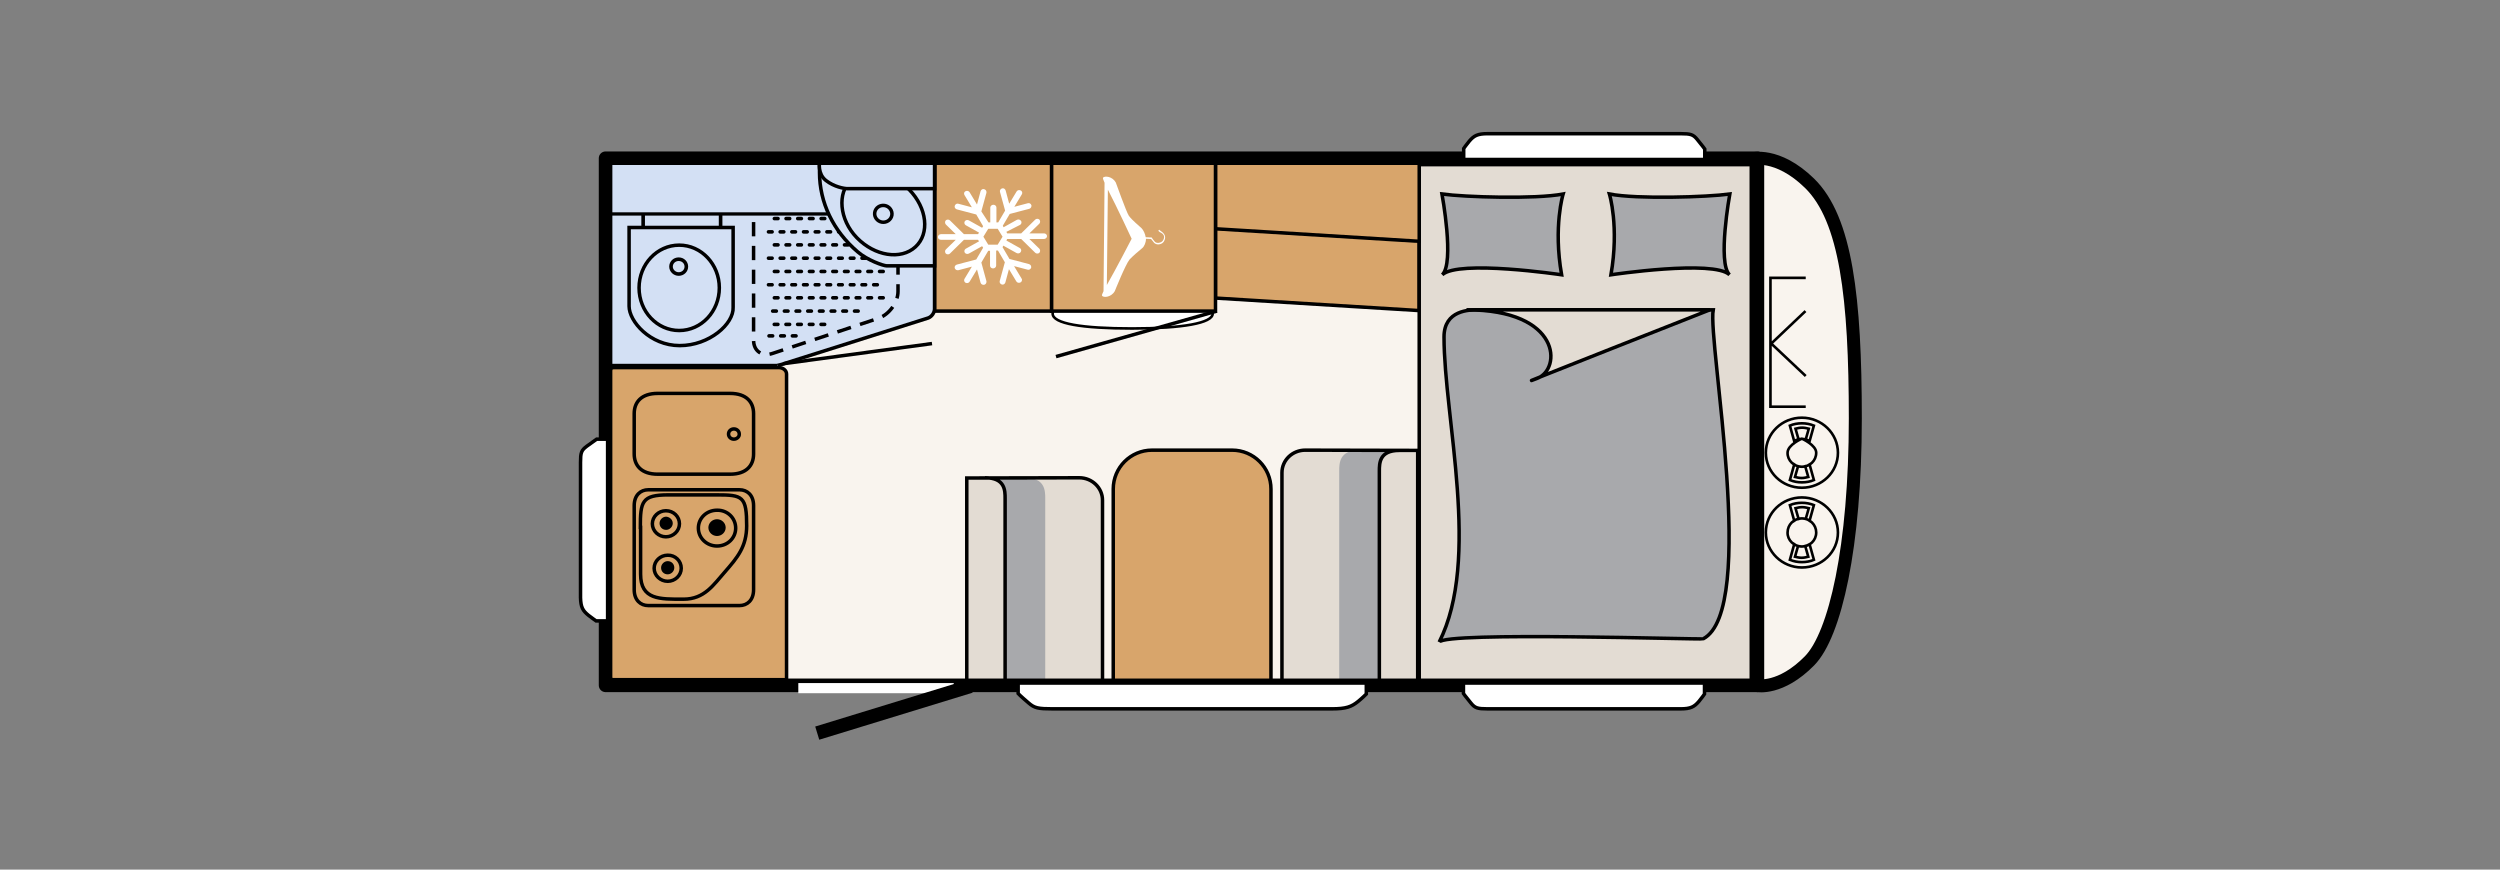 <?xml version="1.0" encoding="utf-8"?>
<!-- Generator: Adobe Illustrator 25.3.1, SVG Export Plug-In . SVG Version: 6.00 Build 0)  -->
<svg version="1.1" id="Ebene_1" xmlns="http://www.w3.org/2000/svg" xmlns:xlink="http://www.w3.org/1999/xlink" x="0px" y="0px"
	 viewBox="0 0 978 340.2" style="enable-background:new 0 0 978 340.2;" xml:space="preserve">
<rect x="0" y="0" width="978" height="340.2" fill="#808080" stroke="none"/>
<style type="text/css">
	.st0{fill:#F9F4EE;}
	.st1{clip-path:url(#SVGID_2_);fill:#F9F4EE;}
	.st2{clip-path:url(#SVGID_2_);fill:none;stroke:#000000;stroke-width:5.086;stroke-linecap:square;stroke-linejoin:round;}
	.st3{clip-path:url(#SVGID_2_);fill:#D8A56B;}
	.st4{clip-path:url(#SVGID_2_);fill:none;stroke:#000000;stroke-width:1.371;}
	.st5{clip-path:url(#SVGID_2_);fill:#E3DCD3;}
	.st6{clip-path:url(#SVGID_2_);fill:none;stroke:#000000;stroke-width:1.375;}
	.st7{clip-path:url(#SVGID_2_);fill:#FFFFFF;}
	.st8{clip-path:url(#SVGID_2_);fill:none;stroke:#000000;stroke-width:1.029;}
	.st9{clip-path:url(#SVGID_2_);fill:#A8A9AC;}
	.st10{clip-path:url(#SVGID_2_);}
	.st11{clip-path:url(#SVGID_2_);fill:#D3E0F4;}
	.st12{clip-path:url(#SVGID_2_);fill:none;stroke:#000000;stroke-width:1.385;}
	.st13{clip-path:url(#SVGID_2_);fill:none;stroke:#000000;stroke-width:1.371;stroke-dasharray:5.586,3.724,5.586,3.724;}
	.st14{clip-path:url(#SVGID_2_);fill:none;stroke:#000000;stroke-width:1.411;}
	.st15{clip-path:url(#SVGID_2_);fill:none;stroke:#000000;stroke-width:1.287;}
	
		.st16{clip-path:url(#SVGID_2_);fill:none;stroke:#000000;stroke-width:1.407;stroke-linecap:round;stroke-dasharray:1.407,3.166,1.407,3.166;}
	.st17{clip-path:url(#SVGID_2_);fill:none;stroke:#000000;stroke-width:1.393;}
	.st18{clip-path:url(#SVGID_2_);fill:none;stroke:#000000;stroke-width:1.371;stroke-linecap:round;stroke-linejoin:round;}
	.st19{clip-path:url(#SVGID_2_);fill:none;stroke:#000000;stroke-width:5.314;stroke-linejoin:round;}
	.st20{clip-path:url(#SVGID_2_);fill:none;stroke:#FFFFFF;stroke-width:3.967;}
	.st21{clip-path:url(#SVGID_2_);fill:none;stroke:#000000;stroke-width:5.392;}
</style>
<rect x="236.9" y="61.9" class="st0" width="450.6" height="206.2"/>
<g>
	<defs>
		<rect id="SVGID_1_" x="216.9" y="0" width="761.1" height="340.2"/>
	</defs>
	<clipPath id="SVGID_2_">
		<use xlink:href="#SVGID_1_"  style="overflow:visible;"/>
	</clipPath>
	<path class="st1" d="M687.5,268.2c0,0,9.1,1.8,20.4-9.7c10-10.2,17.9-44.6,17.9-94.8c0-47.1-3.6-78-17.9-92
		c-12.7-12.4-22.7-9.5-22.7-9.5h2.2l0,191.5L687.5,268.2z"/>
	<path class="st2" d="M687.5,268.2c0,0,9.1,1.8,20.4-9.7c10-10.2,17.9-44.6,17.9-94.8c0-47.1-3.6-78-17.9-92
		c-12.7-12.4-22.7-9.5-22.7-9.5h2.2l0,191.5L687.5,268.2z"/>
	<polygon class="st3" points="555.2,90.7 555.2,121.5 475.5,116.6 475.5,83.7 	"/>
	<polygon class="st4" points="555.2,90.7 555.2,121.5 475.5,116.6 475.5,83.7 	"/>
	<rect x="555.2" y="64.4" class="st5" width="129.9" height="202.1"/>
	<rect x="555.2" y="64.4" class="st6" width="129.9" height="202.1"/>
	<path class="st7" d="M474.4,122.7c0,3.7-11.8,5.8-31.5,5.8c-19.7,0-31.1-1.9-31.1-5.8c0-4.6,11.4-4.2,31.1-4.2
		C462.6,118.5,474.4,118.1,474.4,122.7"/>
	<path class="st8" d="M474.4,122.7c0,3.7-11.8,5.8-31.5,5.8c-19.7,0-31.1-1.9-31.1-5.8c0-4.6,11.4-4.2,31.1-4.2
		C462.6,118.5,474.4,118.1,474.4,122.7z"/>
	<line class="st4" x1="476" y1="121.7" x2="413.1" y2="139.5"/>
	<path class="st9" d="M564.1,75.9c8.8,1.2,36.4,2.1,47.4,0c0,0-3.9,12.7-0.6,31.6c0,0-40.4-6-46.7,0
		C569.1,102.9,564.1,75.9,564.1,75.9"/>
	<path class="st4" d="M564.1,75.9c8.8,1.2,36.4,2.1,47.4,0c0,0-3.9,12.7-0.6,31.6c0,0-40.4-6-46.7,0
		C569.1,102.9,564.1,75.9,564.1,75.9z"/>
	<path class="st9" d="M676.7,75.9c-8.7,1.2-36.2,2.1-47.1,0c0,0,3.9,12.7,0.6,31.6c0,0,40.2-6,46.4,0
		C671.8,102.9,676.7,75.9,676.7,75.9"/>
	<path class="st4" d="M676.7,75.9c-8.7,1.2-36.2,2.1-47.1,0c0,0,3.9,12.7,0.6,31.6c0,0,40.2-6,46.4,0
		C671.8,102.9,676.7,75.9,676.7,75.9z"/>
	<path class="st9" d="M670.2,121.2c-2.2,12.6,17.6,117.4-3.9,128.7c-0.7,0.4-101.2-2.9-103.3,1.3c16.4-32.4,1.9-87.6,1.9-119.4
		c0-10.6,10.1-10.6,13.2-10.6H670.2z"/>
	<path class="st4" d="M670.2,121.2c-2.2,12.6,17.6,117.4-3.9,128.7c-0.7,0.4-101.2-2.9-103.3,1.3c16.4-32.4,1.9-87.6,1.9-119.4
		c0-10.6,10.1-10.6,13.2-10.6H670.2z"/>
	<path class="st5" d="M573.7,121.2h95.2c0,0-85.5,33.7-67.5,26.8C610.9,144.4,610.9,121.2,573.7,121.2"/>
	<path class="st4" d="M573.7,121.2h95.2c0,0-85.5,33.7-67.5,26.8C610.9,144.4,610.9,121.2,573.7,121.2z"/>
	<path class="st3" d="M238.7,146.3c0-1.4-0.1-2.5,1.4-2.5h64.6c1.6,0,3,1.1,3,2.5v119.6h-67.7c-1.6,0-1.4-1.1-1.4-2.5V146.3z"/>
	<path class="st4" d="M238.7,146.3c0-1.4-0.1-2.5,1.4-2.5h64.6c1.6,0,3,1.1,3,2.5v119.6h-67.7c-1.6,0-1.4-1.1-1.4-2.5V146.3z"/>
	<path class="st3" d="M257.3,185.5c-6.5,0-9.2-3.5-9.2-7.9v-15.8c0-4.4,2.7-7.9,9.2-7.9h28.3c6.5,0,9.2,3.5,9.2,7.9v15.8
		c0,4.4-2.7,7.9-9.2,7.9H257.3z"/>
	<path class="st4" d="M257.3,185.5c-6.5,0-9.2-3.5-9.2-7.9v-15.8c0-4.4,2.7-7.9,9.2-7.9h28.3c6.5,0,9.2,3.5,9.2,7.9v15.8
		c0,4.4-2.7,7.9-9.2,7.9H257.3z"/>
	<path class="st3" d="M287.1,171.8c-1.2,0-2.1-0.9-2.1-2c0-1.1,0.9-2,2.1-2c1.2,0,2.1,0.9,2.1,2
		C289.3,170.8,288.3,171.8,287.1,171.8"/>
	<path class="st4" d="M287.1,171.8c-1.2,0-2.1-0.9-2.1-2c0-1.1,0.9-2,2.1-2c1.2,0,2.1,0.9,2.1,2
		C289.3,170.8,288.3,171.8,287.1,171.8z"/>
	<path class="st3" d="M294.8,230.7c0,4.1-2.5,6.2-5.5,6.2h-35.7c-3,0-5.5-2.1-5.5-6.2v-32.9c0-4.1,2.5-6.2,5.5-6.2h35.7
		c3,0,5.5,2.1,5.5,6.2V230.7z"/>
	<path class="st4" d="M294.8,230.7c0,4.1-2.5,6.2-5.5,6.2h-35.7c-3,0-5.5-2.1-5.5-6.2v-32.9c0-4.1,2.5-6.2,5.5-6.2h35.7
		c3,0,5.5,2.1,5.5,6.2V230.7z"/>
	<path class="st3" d="M287.8,206.6c0,3.9-3.2,7-7.3,7c-4,0-7.3-3.1-7.3-7c0-3.9,3.2-7,7.3-7C284.6,199.5,287.8,202.7,287.8,206.6"/>
	<path class="st4" d="M287.8,206.6c0,3.9-3.2,7-7.3,7c-4,0-7.3-3.1-7.3-7c0-3.9,3.2-7,7.3-7C284.6,199.5,287.8,202.7,287.8,206.6z"
		/>
	<path class="st10" d="M283.2,206.4c0,1.4-1.2,2.6-2.7,2.6c-1.5,0-2.7-1.2-2.7-2.6c0-1.4,1.2-2.6,2.7-2.6
		C282,203.8,283.2,205,283.2,206.4"/>
	<path class="st4" d="M283.2,206.4c0,1.4-1.2,2.6-2.7,2.6c-1.5,0-2.7-1.2-2.7-2.6c0-1.4,1.2-2.6,2.7-2.6
		C282,203.8,283.2,205,283.2,206.4z"/>
	<path class="st3" d="M266.5,222.3c0,2.8-2.4,5.1-5.3,5.1c-2.9,0-5.3-2.3-5.3-5.1c0-2.8,2.4-5.1,5.3-5.1
		C264.1,217.1,266.5,219.4,266.5,222.3"/>
	<path class="st4" d="M266.5,222.3c0,2.8-2.4,5.1-5.3,5.1c-2.9,0-5.3-2.3-5.3-5.1c0-2.8,2.4-5.1,5.3-5.1
		C264.1,217.1,266.5,219.4,266.5,222.3z"/>
	<path class="st10" d="M263.1,222.1c0,1-0.9,1.9-1.9,1.9c-1.1,0-1.9-0.8-1.9-1.9c0-1,0.9-1.9,1.9-1.9
		C262.3,220.2,263.1,221,263.1,222.1"/>
	<path class="st4" d="M263.1,222.1c0,1-0.9,1.9-1.9,1.9c-1.1,0-1.9-0.8-1.9-1.9c0-1,0.9-1.9,1.9-1.9
		C262.3,220.2,263.1,221,263.1,222.1z"/>
	<path class="st3" d="M265.8,204.9c0,2.8-2.4,5.1-5.3,5.1c-2.9,0-5.3-2.3-5.3-5.1c0-2.8,2.4-5.1,5.3-5.1
		C263.5,199.8,265.8,202.1,265.8,204.9"/>
	<path class="st4" d="M265.8,204.9c0,2.8-2.4,5.1-5.3,5.1c-2.9,0-5.3-2.3-5.3-5.1c0-2.8,2.4-5.1,5.3-5.1
		C263.5,199.8,265.8,202.1,265.8,204.9z"/>
	<path class="st10" d="M262.5,204.7c0,1-0.9,1.9-1.9,1.9c-1.1,0-1.9-0.8-1.9-1.9c0-1,0.9-1.9,1.9-1.9
		C261.6,202.9,262.5,203.7,262.5,204.7"/>
	<path class="st4" d="M250.5,206.3c0-10.1,0.6-12.7,10.9-12.7h18.9c10.3,0,11.8,0.5,11.8,12.3v-0.3c0,8.2-3.6,12.5-8.5,18.1
		c-4.5,5.1-8,10.7-16.2,10.7c-9.3,0-16.8,0.3-16.8-9.8V206.3z M262.5,204.7c0,1-0.9,1.9-1.9,1.9c-1.1,0-1.9-0.8-1.9-1.9
		c0-1,0.9-1.9,1.9-1.9C261.6,202.9,262.5,203.7,262.5,204.7z"/>
	<rect x="365.6" y="63.6" class="st3" width="45.8" height="58.1"/>
	<rect x="365.6" y="63.6" class="st4" width="45.8" height="58.1"/>
	<polygon class="st3" points="555.2,63.6 555.2,94.4 475.5,89.5 475.5,63.6 	"/>
	<polygon class="st4" points="555.2,63.6 555.2,94.4 475.5,89.5 475.5,63.6 	"/>
	<path class="st11" d="M240.1,63.2c-1.5,0-1.4-0.1-1.4,1.3l0,78.5l65.4,0c-0.4,0,2-0.4,3.4-1l55.6-17.6c1.4-0.5,2.5-2.1,2.5-3.6
		l0-57c0-1.4-0.5-0.7-2-0.7H240.1z"/>
	<path class="st12" d="M240.1,63.2c-1.5,0-1.4-0.1-1.4,1.3l0,78.5l65.4,0c-0.4,0,2-0.4,3.4-1l55.6-17.6c1.4-0.5,2.5-2.1,2.5-3.6
		l0-57c0-1.4-0.5-0.7-2-0.7H240.1z"/>
	<path class="st13" d="M343.2,78.6c4.4,0,8.1,3.5,8.1,7.8V114c0,4.3-3.4,9-7.6,10.5l-41.3,13.7c-4.2,1.5-7.6-0.8-7.6-5.1V86.4
		c0-4.3,3.6-7.8,8.1-7.8H343.2z"/>
	<line class="st4" x1="306.3" y1="142.3" x2="364.6" y2="134.4"/>
	<line class="st11" x1="281.9" y1="92.9" x2="281.9" y2="68.8"/>
	<line class="st14" x1="281.9" y1="92.9" x2="281.9" y2="68.8"/>
	<line class="st11" x1="251.6" y1="92.9" x2="251.6" y2="68.8"/>
	<line class="st14" x1="251.6" y1="92.9" x2="251.6" y2="68.8"/>
	<rect x="238.7" y="63.9" class="st11" width="114.1" height="19.8"/>
	<rect x="238.7" y="63.9" class="st15" width="114.1" height="19.8"/>
	<path class="st16" d="M311.4,131.4h-11.1 M322.6,126.9h-22.3 M345.5,106.2h-45.2 M345.5,116.5h-45.2 M343.2,111.4H298 M335.7,121.7
		h-35.4 M343.2,101H298 M343.2,90.7H298 M345.5,85.5h-45.2 M345.5,95.8h-45.2"/>
	<path class="st11" d="M286.8,120.2c0.3,6.5-9.3,15-20.9,15c-11.6,0-19.8-9.5-19.8-15.4l0-30.8l40.7,0V120.2z"/>
	<path class="st4" d="M265.7,129.3c8.7,0,15.7-7.5,15.7-16.7c0-9.2-7-16.7-15.7-16.7c-8.7,0-15.7,7.5-15.7,16.7
		C250,121.9,257.1,129.3,265.7,129.3z M286.8,120.2c0.3,6.5-9.3,15-20.9,15c-11.6,0-19.8-9.5-19.8-15.4l0-30.8l40.7,0V120.2z"/>
	<path class="st11" d="M320.6,67.5v-6.3h45V104h-18.7c-1.3,0-7.6-2.2-11.4-5.5C325.9,90.3,320.6,79.2,320.6,67.5"/>
	<path class="st17" d="M320.6,67.5v-6.3h45V104h-18.7c-1.3,0-7.6-2.2-11.4-5.5C325.9,90.3,320.6,79.2,320.6,67.5z"/>
	<path class="st11" d="M265.5,107.2c1.7,0,3-1.3,3-2.9c0-1.6-1.3-2.9-3-2.9c-1.7,0-3,1.3-3,2.9C262.5,105.9,263.9,107.2,265.5,107.2
		"/>
	<path class="st14" d="M265.5,107.2c1.7,0,3-1.3,3-2.9c0-1.6-1.3-2.9-3-2.9c-1.7,0-3,1.3-3,2.9C262.5,105.9,263.9,107.2,265.5,107.2
		z"/>
	<path class="st11" d="M335.2,93c-7-7.2-7.6-17.6-2.4-22.4c5.7-5.2,15.9-3.6,22.9,3.6c7,7.2,8.1,17.2,2.4,22.4
		C352.4,101.8,342.2,100.2,335.2,93"/>
	<path class="st4" d="M335.2,93c-7-7.2-7.6-17.6-2.4-22.4c5.7-5.2,15.9-3.6,22.9,3.6c7,7.2,8.1,17.2,2.4,22.4
		C352.4,101.8,342.2,100.2,335.2,93z"/>
	<path class="st11" d="M342.2,83.1c-0.3,1.8,1,3.5,2.8,3.8c1.8,0.3,3.6-0.9,3.9-2.7c0.3-1.8-1-3.5-2.8-3.8
		C344.2,80.1,342.5,81.3,342.2,83.1"/>
	<path class="st4" d="M342.2,83.1c-0.3,1.8,1,3.5,2.8,3.8c1.8,0.3,3.6-0.9,3.9-2.7c0.3-1.8-1-3.5-2.8-3.8
		C344.2,80.1,342.5,81.3,342.2,83.1z"/>
	<path class="st5" d="M501.5,266.3v-81.4c0-4.6,3.9-8.8,8.6-8.8l44.5,0.1v90.2H501.5z"/>
	<path class="st9" d="M523.9,265.7v-81.5c0-3.1,0.1-8.1,7.9-8.1h15.6c-7.8,0-7.8,5-7.8,8.1v81.5H523.9z"/>
	<path class="st4" d="M501.5,266.3v-81.4c0-4.9,4.1-8.8,9.1-8.8l44,0.1v90.2H501.5z M547.4,176.2c-7.8,0-7.8,5-7.8,8.1v81.5"/>
	<path class="st5" d="M431.3,266.3v-70.7c0-4.6-3.9-8.8-8.6-8.8l-44.5,0.1v79.4H431.3z"/>
	<path class="st9" d="M408.9,265.7V195c0-3.1-0.1-8.1-7.9-8.1h-15.6c7.8,0,7.8,5,7.8,8.1v70.7H408.9z"/>
	<path class="st4" d="M431.3,266.3v-70.6c0-4.9-4.1-8.8-9.1-8.8l-44,0.1v79.4H431.3z M385.4,186.9c7.8,0,7.8,5,7.8,8.1v70.7"/>
	<path class="st3" d="M435.5,266.4v-75.1c0-8.4,6.8-15.2,15.2-15.2h31.3c8.4,0,15.2,6.8,15.2,15.2v75.1H435.5z"/>
	<path class="st18" d="M435.5,266.4v-75.1c0-8.4,6.8-15.2,15.2-15.2h31.3c8.4,0,15.2,6.8,15.2,15.2v75.1H435.5z"/>
	<rect x="411.4" y="63.6" class="st3" width="64.1" height="58.1"/>
	<rect x="411.4" y="63.6" class="st4" width="64.1" height="58.1"/>
	<path class="st7" d="M436.1,113.9c0.1-0.2,4.2-10.5,5.8-12.4c1-1.1,4.1-3.8,4.9-4.4c0.8-0.6,1.5-2.2,1.5-3.6c0,0,0,0,0-0.1l2,0.1
		c0.2,0.2,0.7,0.9,1.2,1.5c0.4,0.4,1.1,0.7,1.9,0.6c1-0.1,1.8-0.7,2.1-1.5c0.8-1.6-0.2-2.7-0.6-3.1c-0.1-0.1-0.3-0.2-0.5-0.4
		c-0.2-0.2-0.6-0.4-0.7-0.5c0,0,0,0,0,0c0-0.1-0.1-0.2-0.2-0.2c-0.1,0-0.2,0.1-0.3,0.2c-0.1,0.3,0.3,0.6,0.9,0.9
		c0.2,0.1,0.4,0.2,0.5,0.3c0.5,0.4,1.2,1.2,0.5,2.5c-0.3,0.7-1,1.1-1.8,1.2c-0.6,0.1-1.2-0.1-1.5-0.4c-0.6-0.7-1.2-1.5-1.2-1.6
		c0-0.1-0.1-0.1-0.2-0.1l-2.2-0.1c-0.2-1.3-0.9-2.8-1.6-3.5c-0.8-0.8-3.7-3.1-5-4.9c-1-1.5-5-12.8-5.1-13c-1.3-2.4-4.3-2.7-5-1.9
		c-0.1,0.2,0.1,0.9,0.6,2l-0.4,42.4c-0.4,0.9-0.7,1.5-0.6,1.7C431.4,116.5,434.6,116.5,436.1,113.9 M433.4,74.2
		c3.6,6.9,9.3,19.2,9.3,19.2s-6,11.6-9.7,18.1L433.4,74.2z"/>
	<path class="st11" d="M320.6,63.6h45v10.2h-34c-1.4,0-5.3-0.7-8.5-3.2C319.8,68,320.6,63.6,320.6,63.6"/>
	<path class="st4" d="M320.6,63.6h45v10.2h-34c-1.4,0-5.3-0.7-8.5-3.2C319.8,68,320.6,63.6,320.6,63.6z"/>
	<path class="st7" d="M383.9,82.7l2-7.3c0-0.1,0-0.2,0-0.3c0-0.5-0.3-0.9-0.9-1.1c-0.6-0.2-1.2,0.2-1.4,0.8l-1.4,5.2l-2.9-4.8
		c-0.3-0.5-1-0.7-1.6-0.4c-0.6,0.3-0.7,1-0.4,1.5l2.9,4.8l-5.3-1.4c-0.6-0.2-1.2,0.2-1.4,0.8c-0.2,0.6,0.2,1.2,0.8,1.4l7.6,2
		l2.7,4.6l-0.4,0.6l-5.2-2.9c-0.6-0.3-1.3-0.1-1.6,0.4c-0.3,0.5-0.1,1.2,0.4,1.5l5.2,2.9l-0.4,0.6h-5.5l-5.5-5.4
		c-0.4-0.4-1.2-0.4-1.6,0c-0.4,0.4-0.4,1.1,0,1.6l3.9,3.8h-5.8c-0.6,0-1.2,0.5-1.2,1.1s0.5,1.1,1.2,1.1h5.8l-3.9,3.8
		c-0.4,0.4-0.4,1.1,0,1.6c0.5,0.4,1.2,0.4,1.6,0l5.5-5.4h5.5l0.4,0.6l-5.2,2.9c-0.5,0.3-0.7,1-0.4,1.5c0.3,0.5,1,0.7,1.6,0.4
		l5.2-2.9l0.4,0.6l-2.7,4.6l-7.6,2c-0.6,0.2-1,0.8-0.8,1.4c0.2,0.6,0.8,0.9,1.4,0.8l5.3-1.4l-2.9,4.8c-0.3,0.5-0.1,1.2,0.4,1.5
		c0.6,0.3,1.3,0.1,1.6-0.4l2.9-4.8l1.4,5.2c0.2,0.6,0.8,0.9,1.4,0.8c0.5-0.1,0.9-0.6,0.9-1.1c0-0.1,0-0.2,0-0.3l-2-7.3l2.7-4.6h0.7
		v5.8c0,0.6,0.5,1.1,1.2,1.1c0.6,0,1.2-0.5,1.2-1.1V98h0.7l2.7,4.6l-2,7.3c-0.2,0.6,0.2,1.2,0.8,1.4c0.6,0.2,1.2-0.2,1.4-0.8
		l1.4-5.2l2.9,4.8c0.3,0.5,1,0.7,1.6,0.4c0.4-0.2,0.6-0.6,0.6-1c0-0.2,0-0.4-0.2-0.6l-2.9-4.8l5.3,1.4c0.6,0.2,1.2-0.2,1.4-0.8
		c0-0.1,0-0.2,0-0.3c0-0.5-0.3-0.9-0.9-1.1l-7.6-2l-2.7-4.6l0.3-0.6l5.2,2.9c0.6,0.3,1.3,0.1,1.6-0.4c0.1-0.2,0.2-0.4,0.2-0.6
		c0-0.4-0.2-0.8-0.6-1l-5.2-2.9l0.3-0.6h5.5l5.5,5.4c0.4,0.4,1.2,0.4,1.6,0c0.2-0.2,0.3-0.5,0.3-0.8c0-0.3-0.1-0.6-0.3-0.8l-3.9-3.8
		h5.7c0.6,0,1.2-0.5,1.2-1.1s-0.5-1.1-1.2-1.1h-5.7l3.9-3.8c0.2-0.2,0.3-0.5,0.3-0.8c0-0.3-0.1-0.6-0.3-0.8c-0.4-0.4-1.2-0.4-1.6,0
		l-5.5,5.4h-5.5l-0.3-0.6L399,88c0.4-0.2,0.6-0.6,0.6-1c0-0.2,0-0.4-0.2-0.6c-0.3-0.5-1-0.7-1.6-0.4l-5.2,2.9l-0.3-0.6l2.7-4.6
		l7.6-2c0.5-0.1,0.9-0.6,0.9-1.1c0-0.1,0-0.2,0-0.3c-0.2-0.6-0.8-1-1.4-0.8l-5.3,1.4l2.9-4.8c0.1-0.2,0.2-0.4,0.2-0.6
		c0-0.4-0.2-0.8-0.6-1c-0.6-0.3-1.3-0.1-1.6,0.4l-2.9,4.8l-1.4-5.2c-0.2-0.6-0.8-1-1.4-0.8c-0.6,0.2-1,0.8-0.8,1.4l2,7.3l-2.7,4.6
		h-0.7v-5.8c0-0.6-0.5-1.1-1.2-1.1c-0.6,0-1.2,0.5-1.2,1.1v5.8h-0.7L383.9,82.7z M390.3,89.5l1.9,3.1l-1.9,3.1h-3.7l-1.9-3.1
		l1.9-3.1H390.3z"/>
	<rect x="236.9" y="61.9" class="st19" width="450.6" height="206.2"/>
	<line class="st20" x1="312.3" y1="269.2" x2="373.1" y2="269.2"/>
	<line class="st21" x1="319.7" y1="286.8" x2="379.7" y2="268.4"/>
	<path class="st8" d="M706.4,147.1l-13.7-12.9 M692.5,134.8l13.8-13.1 M706.4,108.7l-14.3,0 M706.4,159.1l-13.8,0l0-50.7
		 M704.9,213.8c3.1,0,5.6-2.4,5.6-5.5c0-3-2.5-5.5-5.6-5.5c-3.1,0-5.6,2.4-5.6,5.5C699.2,211.3,701.8,213.8,704.9,213.8z
		 M704.9,213.8c-1.1,0-2.2-0.3-3-0.9l-1.7,6.1c1.5,0.6,3,0.9,4.7,0.9c1.7,0,3.3-0.3,4.7-0.9l-1.7-6.1
		C707,213.4,706,213.8,704.9,213.8z M704.9,213.8c-0.5,0-1-0.1-1.5-0.2l-1.2,4.2c0.8,0.2,1.7,0.4,2.6,0.4c0.9,0,1.8-0.2,2.6-0.4
		l-1.2-4.2C705.9,213.7,705.4,213.8,704.9,213.8z M704.9,202.8c1.1,0,2.2,0.3,3,0.9l1.7-6.1c-1.5-0.6-3-0.9-4.7-0.9
		c-1.7,0-3.3,0.3-4.7,0.9l1.7,6.1C702.7,203.1,703.7,202.8,704.9,202.8z M704.9,202.8c0.5,0,1,0.1,1.5,0.2l1.2-4.2
		c-0.8-0.2-1.7-0.4-2.6-0.4c-0.9,0-1.8,0.2-2.6,0.4l1.2,4.2C703.9,202.9,704.4,202.8,704.9,202.8z M704.9,222
		c7.8,0,14.1-6.1,14.1-13.7c0-7.5-6.3-13.7-14.1-13.7c-7.8,0-14.1,6.1-14.1,13.7C690.8,215.8,697.1,222,704.9,222z M704.9,182.6
		c3.1,0,5.6-2.4,5.6-5.5c0-3-5.6-5.5-5.6-5.5s-5.6,2.4-5.6,5.5C699.2,180.1,701.8,182.6,704.9,182.6z M704.9,182.6
		c-1.1,0-2.2-0.3-3-0.9l-1.7,6.1c1.5,0.6,3,0.9,4.7,0.9c1.7,0,3.3-0.3,4.7-0.9l-1.7-6.1C707,182.3,706,182.6,704.9,182.6z
		 M704.9,182.6c-0.5,0-1-0.1-1.5-0.2l-1.2,4.2c0.8,0.2,1.7,0.4,2.6,0.4c0.9,0,1.8-0.2,2.6-0.4l-1.2-4.2
		C705.9,182.5,705.4,182.6,704.9,182.6z M704.9,171.7c1.1,0,2.2,0.3,3,0.9l1.7-6.1c-1.5-0.6-3-0.9-4.7-0.9c-1.7,0-3.3,0.3-4.7,0.9
		l1.7,6.1C702.7,172,703.7,171.7,704.9,171.7z M704.9,171.7c0.5,0,1,0.1,1.5,0.2l1.2-4.2c-0.8-0.2-1.7-0.4-2.6-0.4
		c-0.9,0-1.8,0.2-2.6,0.4l1.2,4.2C703.9,171.7,704.4,171.7,704.9,171.7z M704.9,190.8c7.8,0,14.1-6.1,14.1-13.7
		c0-7.5-6.3-13.7-14.1-13.7c-7.8,0-14.1,6.1-14.1,13.7C690.8,184.7,697.1,190.8,704.9,190.8z"/>
	<path class="st7" d="M230.2,240.7c1.4,1.1,3,2.2,3,2.2h4.5v-71.1l-4.3,0c0,0-0.9,0.6-3.9,2.8c-2.1,1.6-2.4,2.5-2.4,6.3v52.9
		C227.2,237.6,228,238.9,230.2,240.7"/>
	<path class="st4" d="M230.2,240.7c1.4,1.1,3,2.2,3,2.2h4.5v-71.1l-4.3,0c0,0-0.9,0.6-3.9,2.8c-2.1,1.6-2.4,2.5-2.4,6.3v52.9
		C227.2,237.6,228,238.9,230.2,240.7z"/>
	<path class="st7" d="M574.8,55.2c-1.1,1.3-2.2,2.9-2.2,2.9v4.3h94.3l0-4.1c0,0-0.6-0.9-2.9-3.7c-1.6-2-2.6-2.3-6.5-2.3h-75.6
		C578,52.3,576.6,53.1,574.8,55.2"/>
	<path class="st4" d="M574.8,55.2c-1.1,1.3-2.2,2.9-2.2,2.9v4.3h94.3l0-4.1c0,0-0.6-0.9-2.9-3.7c-1.6-2-2.6-2.3-6.5-2.3h-75.6
		C578,52.3,576.6,53.1,574.8,55.2z"/>
	<path class="st7" d="M664.6,274.4c1.1-1.3,2.2-2.9,2.2-2.9v-4.3h-94.3l0,4.1c0,0,0.6,0.9,2.9,3.7c1.6,2,2.6,2.3,6.5,2.3h75.6
		C661.4,277.3,662.8,276.5,664.6,274.4"/>
	<path class="st4" d="M664.6,274.4c1.1-1.3,2.2-2.9,2.2-2.9v-4.3h-94.3l0,4.1c0,0,0.6,0.9,2.9,3.7c1.6,2,2.6,2.3,6.5,2.3h75.6
		C661.4,277.3,662.8,276.5,664.6,274.4z"/>
	<path class="st7" d="M531.3,274.4c1.6-1.3,3.2-2.9,3.2-2.9v-4.3H398.3l0,4.1c0,0,0.8,0.9,4.1,3.7c2.3,2,3.7,2.3,9.4,2.3H521
		C526.6,277.3,528.7,276.5,531.3,274.4"/>
	<path class="st4" d="M531.3,274.4c1.6-1.3,3.2-2.9,3.2-2.9v-4.3H398.3l0,4.1c0,0,0.8,0.9,4.1,3.7c2.3,2,3.7,2.3,9.4,2.3H521
		C526.6,277.3,528.7,276.5,531.3,274.4z"/>
</g>
</svg>
